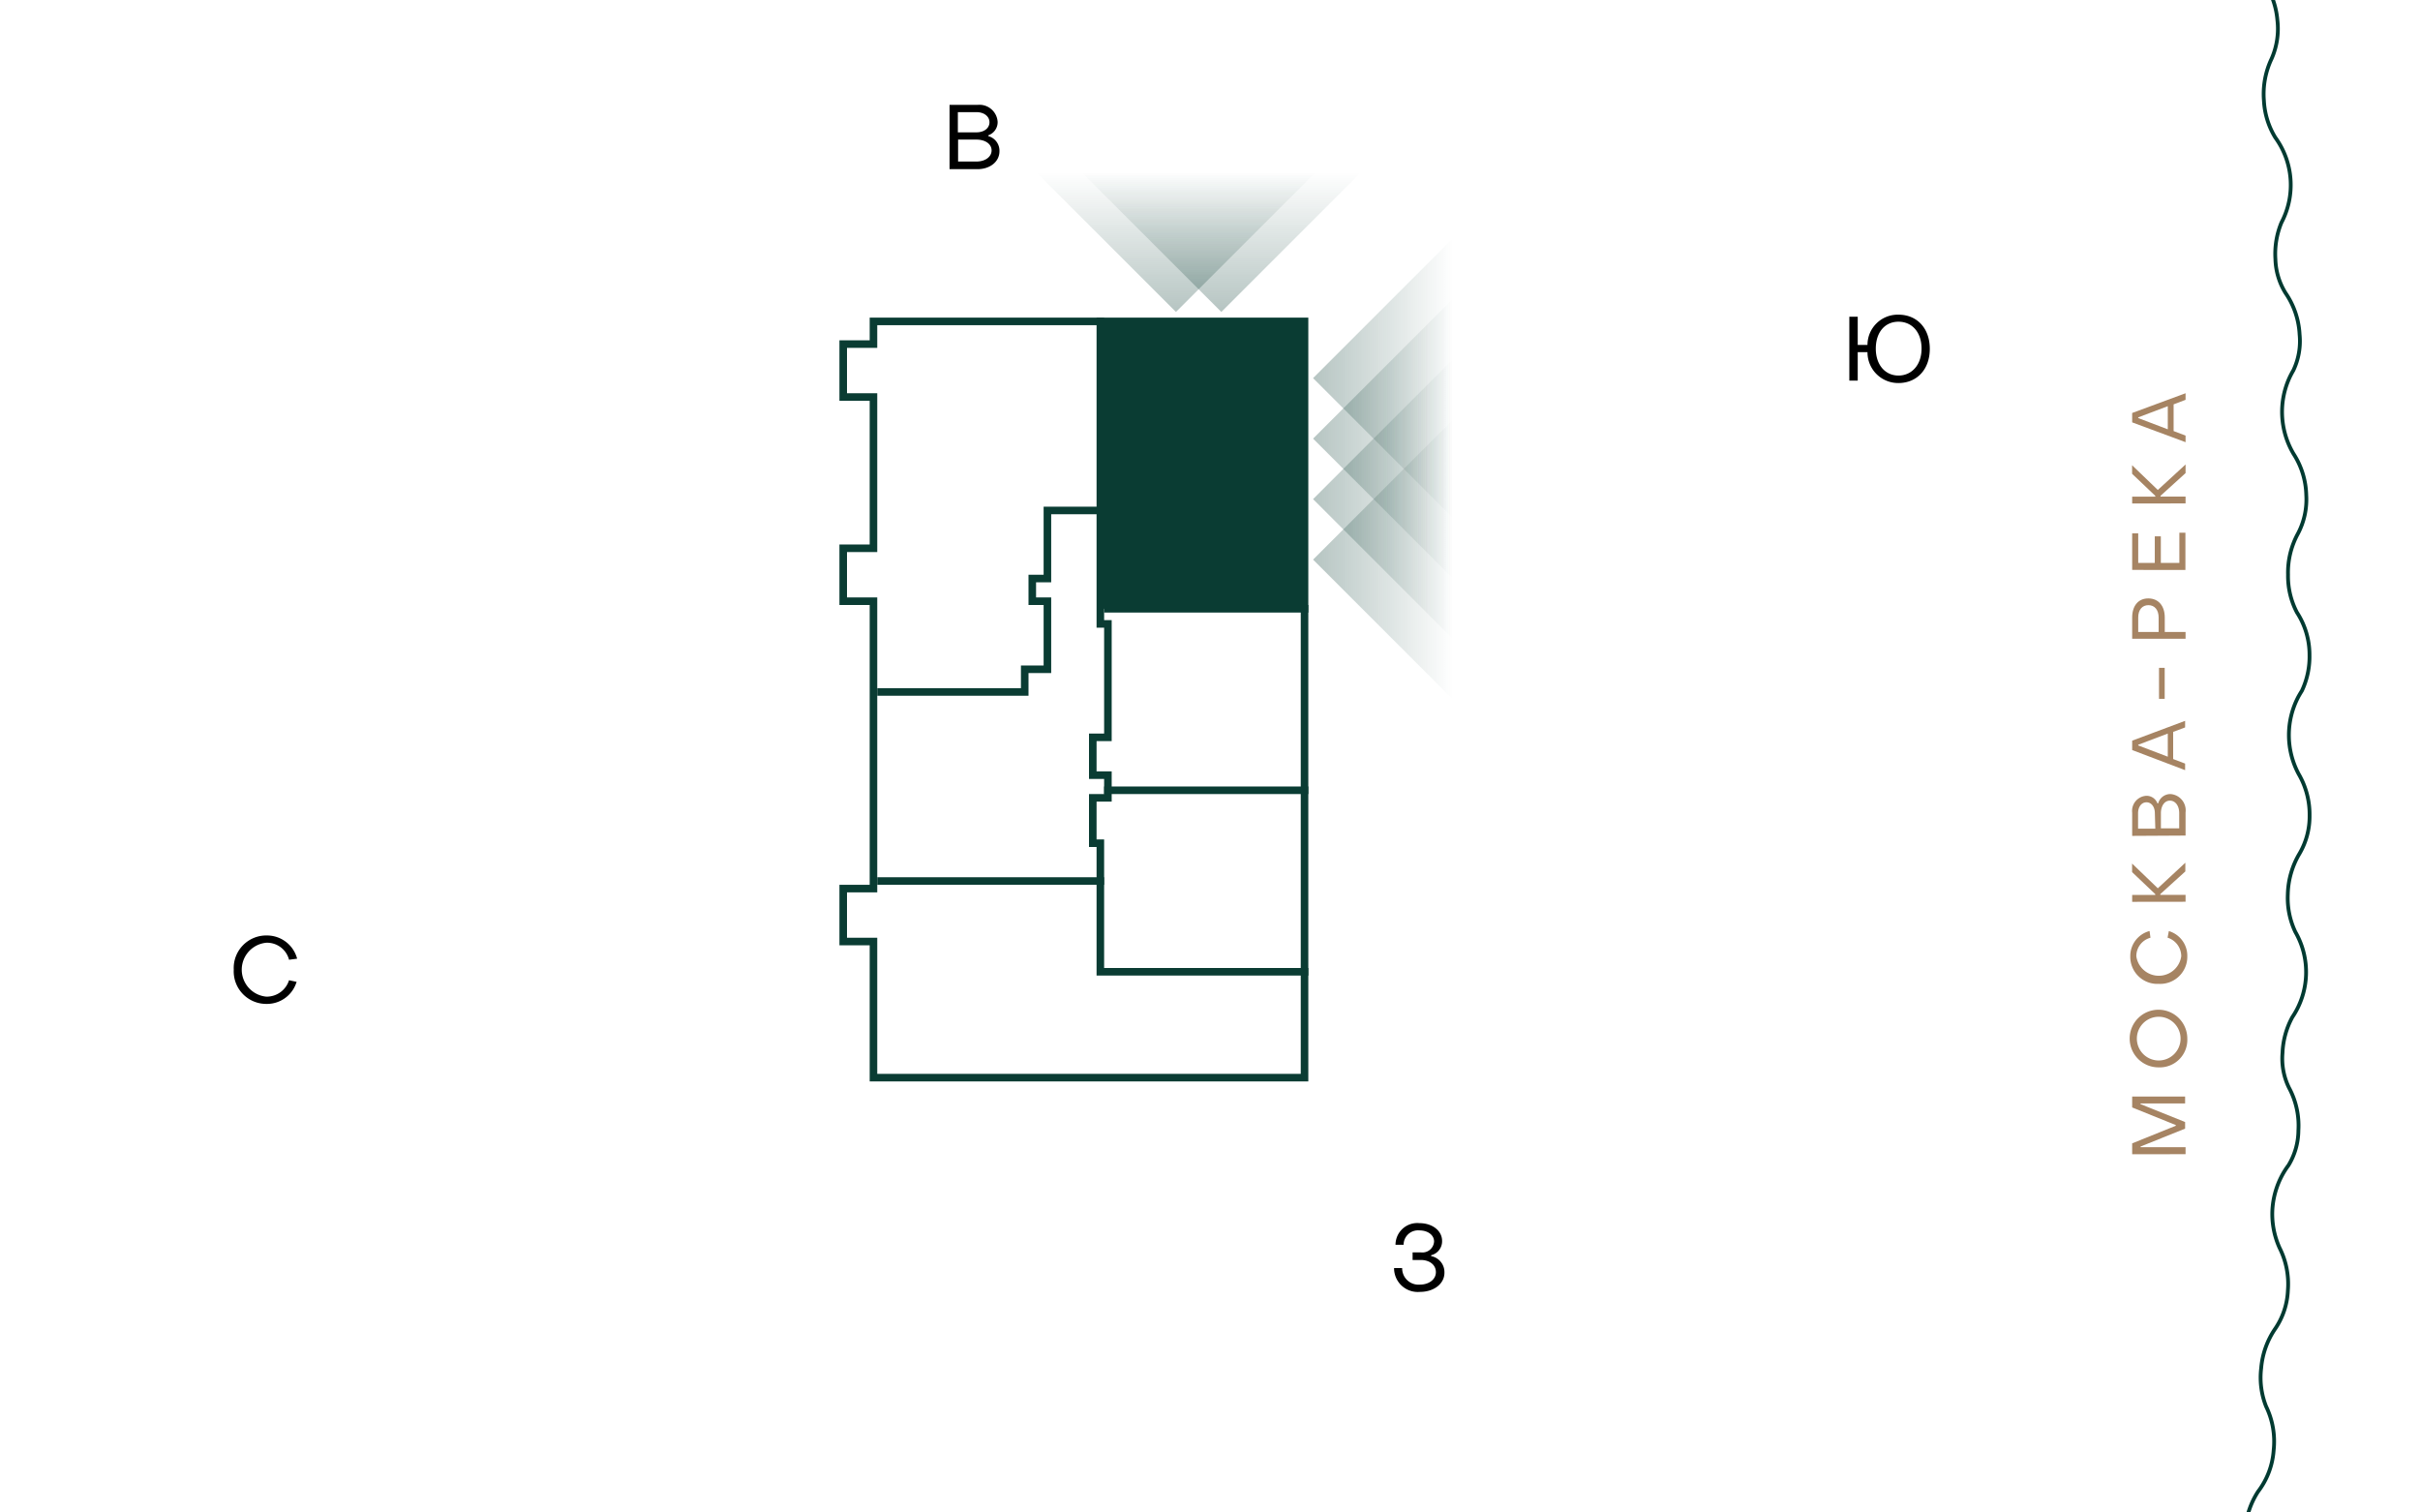 <svg xmlns="http://www.w3.org/2000/svg" xmlns:xlink="http://www.w3.org/1999/xlink" width="320" height="200" viewBox="0 0 320 200"><defs><style>.cls-1,.cls-3,.cls-4{fill:none;}.cls-2{clip-path:url(#clip-path);}.cls-3{stroke:#003a31;stroke-linejoin:round;stroke-width:0.5px;}.cls-4{stroke:#0a3c33;stroke-miterlimit:10;}.cls-5{fill:#0a3c33;}.cls-6{fill:url(#Безымянный_градиент_4);}.cls-7{fill:url(#Безымянный_градиент_4-2);}.cls-8{fill:url(#Безымянный_градиент_4-3);}.cls-9{fill:url(#Безымянный_градиент_4-4);}.cls-10{fill:url(#Безымянный_градиент_4-5);}.cls-11{fill:url(#Безымянный_градиент_4-6);}.cls-12{isolation:isolate;}.cls-13{fill:#a68463;}</style><clipPath id="clip-path"><rect class="cls-1" width="320" height="200"/></clipPath><linearGradient id="Безымянный_градиент_4" x1="-2257.38" y1="299.5" x2="-2257.38" y2="318" gradientTransform="translate(2412.88 -276.75)" gradientUnits="userSpaceOnUse"><stop offset="0" stop-color="#0a3c33" stop-opacity="0"/><stop offset="1" stop-color="#0a3c33" stop-opacity="0.3"/></linearGradient><linearGradient id="Безымянный_градиент_4-2" x1="-2251.38" y1="299.5" x2="-2251.38" y2="318" xlink:href="#Безымянный_градиент_4"/><linearGradient id="Безымянный_градиент_4-3" x1="-487" y1="80" x2="-468.5" y2="80" gradientTransform="translate(-294.87 130) rotate(180)" xlink:href="#Безымянный_градиент_4"/><linearGradient id="Безымянный_градиент_4-4" x1="-487" y1="72" x2="-468.5" y2="72" gradientTransform="translate(-294.87 130) rotate(180)" xlink:href="#Безымянный_градиент_4"/><linearGradient id="Безымянный_градиент_4-5" x1="-487" y1="64" x2="-468.5" y2="64" gradientTransform="translate(-294.87 130) rotate(180)" xlink:href="#Безымянный_градиент_4"/><linearGradient id="Безымянный_градиент_4-6" x1="-487" y1="56" x2="-468.5" y2="56" gradientTransform="translate(-294.87 130) rotate(180)" xlink:href="#Безымянный_градиент_4"/></defs><g id="река"><g class="cls-2"><path class="cls-3" d="M296.91,202a10.82,10.82,0,0,1,1.68-4.77,10.15,10.15,0,0,0,2.06-5.47,10.6,10.6,0,0,0-1-5.78,10.36,10.36,0,0,1-.65-5.08,10.8,10.8,0,0,1,1.89-5.25,9.73,9.73,0,0,0,1.64-5,10.61,10.61,0,0,0-1.09-5.62,10.85,10.85,0,0,1-.95-5.21,11,11,0,0,1,1.62-5c.16-.25.32-.49.49-.71a9,9,0,0,0,1.32-4.63,10.54,10.54,0,0,0-1.24-5.64,8.77,8.77,0,0,1-.86-4.62,10.73,10.73,0,0,1,1.3-4.72,10.65,10.65,0,0,0,.4-11.26,10.48,10.48,0,0,1-1-5,11,11,0,0,1,1.55-5.37,9.77,9.77,0,0,0,1.33-5,10.64,10.64,0,0,0-1.45-5.53,10.9,10.9,0,0,1,0-10.27c.14-.25.29-.5.44-.74a10.63,10.63,0,0,0,1-4.7,10.27,10.27,0,0,0-1.66-5.64,10.35,10.35,0,0,1-1.18-5,10.75,10.75,0,0,1,1.31-5.43,9.66,9.66,0,0,0,1.1-5.09A10.5,10.5,0,0,0,303.27,60a10.89,10.89,0,0,1-.43-10.26c.13-.26.26-.51.41-.76a9,9,0,0,0,.83-4.74,10.66,10.66,0,0,0-1.85-5.48,8.94,8.94,0,0,1-1.35-4.5,10.8,10.8,0,0,1,.8-4.83,10.67,10.67,0,0,0-.81-11.24,10.35,10.35,0,0,1-1.51-4.89,10.87,10.87,0,0,1,1-5.5,9.81,9.81,0,0,0,.78-5.16,10.63,10.63,0,0,0-2-5.35"/></g></g><g id="план"><polygon class="cls-4" points="172.5 142.5 115.5 142.5 115.5 124.5 111.5 124.5 111.5 117.5 115.5 117.5 115.5 79.5 111.5 79.5 111.5 72.5 115.5 72.5 115.5 52.5 111.5 52.5 111.5 45.5 115.5 45.5 115.5 42.5 172.5 42.5 172.5 142.5"/><polyline class="cls-4" points="116 91.5 135.5 91.5 135.5 88.5 138.5 88.5 138.5 79.5 136.5 79.5 136.5 76.5 138.5 76.5 138.5 67.5 146 67.5"/><polyline class="cls-4" points="173 128.5 145.5 128.5 145.5 111.5 144.5 111.5 144.5 105.5 146.5 105.5 146.5 102.5 144.5 102.5 144.5 97.5 146.5 97.5 146.5 82.5 145.5 82.5 145.5 42"/><line class="cls-4" x1="116" y1="116.5" x2="146" y2="116.5"/><line class="cls-4" x1="146" y1="104.5" x2="173" y2="104.5"/><line class="cls-4" x1="146" y1="80.5" x2="173" y2="80.5"/></g><g id="квартиры"><polygon class="cls-5" points="145.5 67.5 145.5 42.5 172.5 42.5 172.5 80.5 146 80.5 145.5 80.5 145.5 67.5"/></g><g id="виды"><path class="cls-6" d="M174,22.75l-18.5,18.5L137,22.75Z"/><path class="cls-7" d="M180,22.75l-18.5,18.5L143,22.75Z"/><path class="cls-8" d="M192.13,68.5,173.63,50l18.5-18.5Z"/><path class="cls-9" d="M192.13,76.5,173.63,58l18.5-18.5Z"/><path class="cls-10" d="M192.13,84.5,173.63,66l18.5-18.5Z"/><path class="cls-11" d="M192.13,92.5,173.63,74l18.5-18.5Z"/></g><g id="текст"><g class="cls-12"><g class="cls-12"><path d="M246.94,46.57h-1.29v3.76h-1.11V41.88h1.11v3.73h1.29a4,4,0,0,1,4.1-4c2.43,0,4.14,1.78,4.14,4.52s-1.73,4.52-4.14,4.52A4.06,4.06,0,0,1,246.94,46.57Zm7.15-.47c0-2.18-1.27-3.56-3.05-3.56s-3,1.38-3,3.56,1.27,3.56,3,3.56S254.09,48.27,254.09,46.1Z"/></g></g><g class="cls-12"><g class="cls-12"><path d="M30.91,128.22a4.3,4.3,0,0,1,4.38-4.52,4.12,4.12,0,0,1,4,3.07l-1.07.14a3,3,0,0,0-3-2.25,3.58,3.58,0,0,0,0,7.13,3.1,3.1,0,0,0,3-2.17l1,.21a4.09,4.09,0,0,1-4,2.92A4.3,4.3,0,0,1,30.91,128.22Z"/></g></g><g class="cls-12"><g class="cls-12"><path d="M184.34,167.68h1.07a2.16,2.16,0,0,0,2.32,2.19c1.22,0,2.14-.68,2.14-1.65s-.84-1.61-2-1.61h-1.08v-1h1.14a1.54,1.54,0,0,0,1.7-1.44c0-.87-.84-1.47-1.94-1.47a1.91,1.91,0,0,0-2.09,1.9h-1.07a2.88,2.88,0,0,1,3.16-2.86c1.71,0,3,1,3,2.35a1.89,1.89,0,0,1-1.45,1.89v.12A2.16,2.16,0,0,1,191,168.3c0,1.46-1.4,2.53-3.23,2.53A3.14,3.14,0,0,1,184.34,167.68Z"/></g></g><g class="cls-12"><g class="cls-12"><path d="M125.56,13.87h3.69a2.41,2.41,0,0,1,2.67,2.26,1.84,1.84,0,0,1-1.23,1.76V18A2,2,0,0,1,132.16,20c0,1.36-1.22,2.37-2.92,2.37h-3.68Zm3.56,3.63c1,0,1.72-.55,1.72-1.33s-.72-1.34-1.72-1.34h-2.46V17.5Zm0,3.86c1.15,0,2-.62,2-1.47s-.84-1.43-2-1.43h-2.43v2.9Z"/></g></g><g class="cls-12"><g class="cls-12"><path class="cls-13" d="M281.94,152.63v-1.44l5.77-2.33v-.09l-5.77-2.33V145h7v.91h-5.9V146l5.9,2.37v.87l-5.89,2.37v.09H289v.92Z"/><path class="cls-13" d="M285.45,141.14a3.81,3.81,0,1,1,3.78-3.81A3.64,3.64,0,0,1,285.45,141.14Zm0-6.69a2.89,2.89,0,1,0,0,5.78,2.89,2.89,0,1,0,0-5.78Z"/><path class="cls-13" d="M285.45,130.1a3.58,3.58,0,0,1-3.76-3.65,3.42,3.42,0,0,1,2.55-3.34l.12.89a2.51,2.51,0,0,0-1.87,2.45,3,3,0,0,0,5.94,0,2.58,2.58,0,0,0-1.81-2.46l.17-.87a3.4,3.4,0,0,1,2.44,3.33A3.59,3.59,0,0,1,285.45,130.1Z"/><path class="cls-13" d="M281.94,119.25v-.91H285v-.1l-3.07-2.92v-1.13l3.4,3.27,3.64-3.38v1.15l-3.31,3v.1H289v.91Z"/><path class="cls-13" d="M281.94,110.53v-3.07a2,2,0,0,1,1.88-2.23,1.53,1.53,0,0,1,1.46,1h.1A1.67,1.67,0,0,1,287,105a2.16,2.16,0,0,1,2,2.43v3.06Zm3-3c0-.84-.46-1.44-1.11-1.44s-1.11.6-1.11,1.44v2.05H285Zm3.22,0c0-1-.52-1.66-1.23-1.66s-1.19.7-1.19,1.66v2h2.42Z"/><path class="cls-13" d="M281.94,99.18V97.94l7-2.62v.87l-1.58.59v3.59l1.58.6v.87ZM286.65,97l-3.91,1.48v.09l3.91,1.49Z"/><path class="cls-13" d="M285.49,92.41v-4.1h.75v4.1Z"/><path class="cls-13" d="M281.94,84.46V81.65c0-1.54.81-2.53,2.15-2.52s2.16,1,2.16,2.52v1.92H289v.89Zm3.5-2.81c0-1-.53-1.63-1.35-1.63s-1.35.61-1.35,1.63v1.92h2.7Z"/><path class="cls-13" d="M281.94,75.36V70.53h.8v3.91h2.19V70.92h.8v3.52h2.45v-4h.8v4.93Z"/><path class="cls-13" d="M281.94,66.58v-.91H285v-.1l-3.07-2.92V61.52l3.4,3.27L289,61.42v1.14l-3.31,3v.1H289v.91Z"/><path class="cls-13" d="M281.94,55.85V54.61L289,52v.87l-1.58.6V57l1.58.6v.87Zm4.71-2.14-3.91,1.48v.09l3.91,1.49Z"/></g></g></g></svg>
